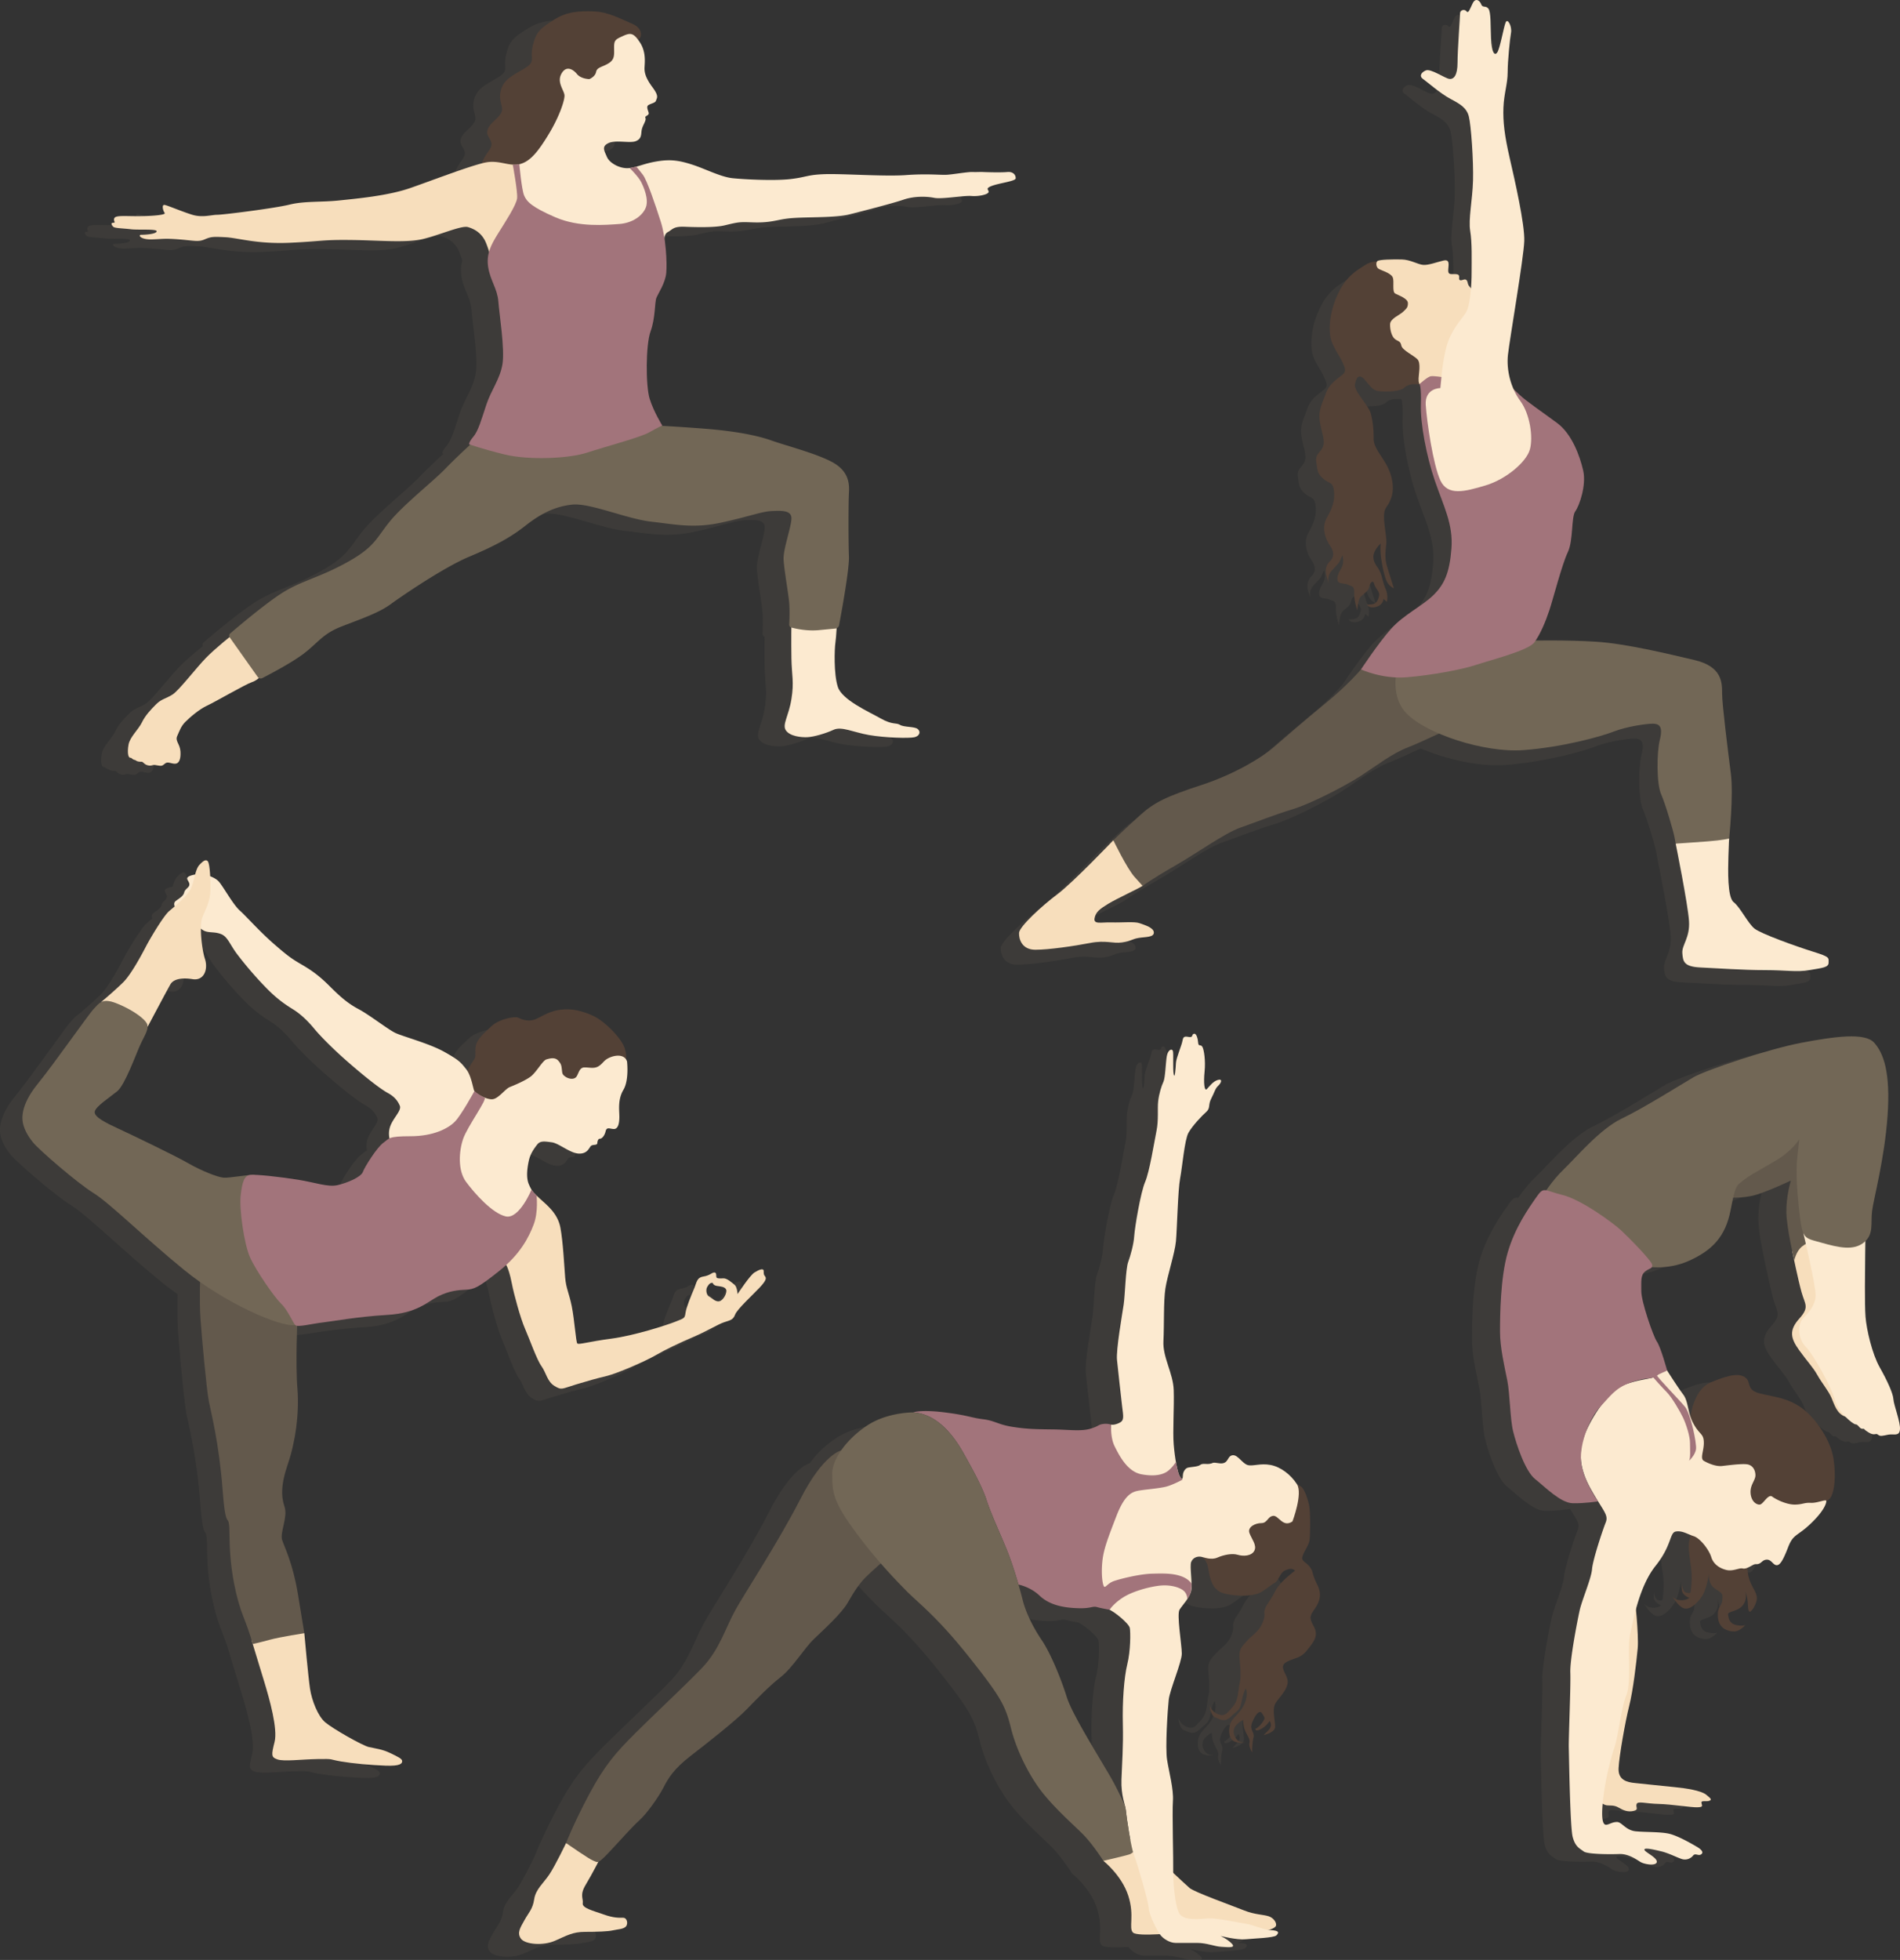 <svg xmlns="http://www.w3.org/2000/svg" viewBox="0 0 4594.31 4737.59"><rect x="0" y="0" width="4594.31" height="4737.59" fill="#333333" stroke="none"/><defs><style>.cls-1{isolation:isolate;}.cls-2{mix-blend-mode:darken;opacity:0.17;}.cls-3{fill:#726756;}.cls-4{fill:#f7debc;}.cls-5{fill:#63594c;}.cls-6{fill:#fcead0;}.cls-7{fill:#534136;}.cls-8{fill:#a2747b;}</style></defs><g class="cls-1"><g id="Scorpio_Pose" data-name="Scorpio Pose"><g class="cls-2"><path class="cls-3" d="M4653.32,3517c-.83-14.15-15-44.94-33.29-77.4s-31.63-90.71-34.12-121.5-1.14-116.67-.83-149.8c.11-12.8.27-24.14.41-33.26,20.3-19.52,12.69-44.51,16.23-72.85,3.75-30,30-124.83,37.45-230.43s-10-151.56-32.46-176.53-94.87-15-174.76,0-232.19,66.16-262.15,83.64-121.09,74.9-173.52,99.87-109.86,93.62-139.82,122.33c-19.12,18.33-34.17,38.68-42.55,51-9.6-1.7-13.83,2-24.44,17.24-19.14,27.46-51.6,73.23-69.08,134s-18.3,152.3-18.3,190.58,10.81,84.06,17.47,117.35,6.66,92.37,14.15,123.17,29.13,96.53,53.26,115.68,61.59,57.63,90.71,58.36,61.46-4.51,61.46-4.51-36.95-50.75-41.09-96.62a1,1,0,0,0,0-.17c2.44,21.06,10.06,42.87,23.34,66.65,30,53.68,43.69,62.42,36.2,81.15s-31.21,89.88-33.08,113-24.34,74.28-30,99.87-23.72,118.59-22.47,150.42-4.37,158.54-3.75,181,3.12,191,9.36,215.55,17.48,28.29,26.64,35.37,65.33,7.07,86.13,6.24,40,12.06,50.35,18.72,39.95,10.82,40.36,0-30.79-24.13-30-29.54,25.8.83,41.61,4.58,37,14.56,48.69,18.3a25.4,25.4,0,0,0,27.46-8.32c5.41-6.65,12.07,1.25,18.73-2.49s4.58-10.41-9.57-18.73-43.28-25-64.08-30.79-59.92-4.16-84.06-6.66S3996.69,4539,3985,4539s-18.31,5.83-25.8,6.66c-7.12.79-12.74-9-9-50.81a29.14,29.14,0,0,0,8.55,3.58c8.74,1.48,18.1-1.25,29.91,5.62s22.52,11.23,36.25,8.11,4.37-9.36,7.49-16.85,22.47-.62,53.05,0,79.27,8.74,94.12,8.11,10.74-3.74,9.49-10.61,11.86-2.49,18.73-5,5-5-7.49-15-49.31-15.61-75.52-18.1-78-8.12-96.75-10-40.57-6.86-39.32-35.58,16.23-113.59,25.59-150.42,17.47-105.48,20.6-139.19c1.93-20.85-1.4-64.62-4.21-95,9.54-35.13,24.08-75.51,47.48-104.75,39.95-49.94,33.5-80.52,49.1-83,13.17-2.11,23.68,3.79,36,8.68-1.72,5.24-3,9.38-3.56,11.92-4.37,18.72,1.87,45.56,4.37,68s1.25,33.08,0,47.44-1.25,13.73-11.24,11.86-11.23-21.22-11.23-21.22v13.73c0,13.73,18.1,20,18.1,20s-8.12,6.87-22.47,5.62-19.35-10.61-19.35-10.61,13.73,25,28.09,30,32.45-10.61,44.94-30c9.95-15.43,14.74-43.52,16.28-54.29-.72,8.28-.44,26.31,13.68,36.19,18.72,13.11,20,10.61,18.72,28.09s-13.1,14.35-10.61,42.44,25.59,33.7,39.32,33.7,26.84-15.6,26.84-15.6-6.24,3.75-22.47,0-18.1-16.23-19.35-25,23.1-6.86,35.58-22.47,6.24-33.08,6.24-33.08,5.62,10.61,6.24,32.46,6.87,15,6.87,15,8.74-6.87,13.73-24.34-9.36-30-16.85-51.81c-3.17-9.25-4.51-19.83-5-29a125.22,125.22,0,0,0,12.5-6.36c8.74-4.74,7.49-.87,15-3.37s9.36-10,20-10,14.36,12.48,22.68,13.31,15.81-10.82,28.3-43.27,21.64-25.8,54.09-56.6c31.86-30.22,38.06-48.41,38.27-54.58a28.17,28.17,0,0,0,11.67-11.16c7.49-14.15,12.48-47.44,5.82-91.55s-42.44-98.2-77.4-123.16-69.07-26.64-101.53-35-20-26.63-33.29-37.45-34.95-10-84.48,10.82c-32.86,13.8-45,55.8-49.46,82.52-6.87-20.78-7.06-39.66-17.52-53.39-9.9-13-29.3-43-38.62-57.52,0,0-15.51-56.71-24.65-69.81s-37.85-96.75-37.85-121.71-1.87-39.33,9.37-48.07c8.2-6.38,14.07-6.77,16.16-10.41,19.82,1.37,54.66.52,90.57-15.8,54.93-25,87.38-57.42,99.87-122.34,2.37-12.33,4.35-22.06,6.13-29.85,14.64.06,36.39-1.06,56.28-7.18,32.46-10,83.23-34.12,83.23-34.12s-11.66,38.28-10.82,77.39c.55,26.19,8.94,69.15,14.43,94.7,0,0,13.86,67.59,22.18,97.55s19.9,35.78-5.45,64.08-20.88,47.44-.64,75.73,33.56,41.21,44.38,60.55,26.63,37.65,34.12,55.13,13.11,38.56,33.6,45.5h0c10.73,11,21.36,18.58,24.65,18.58,6.66,0,9.16,10.82,16.65,10.82s-1.67-1.66,14.15,8.32,17.47.84,23.3,5.83,11.84,2.5,25.06,0,26.54,5,28.2-12.48S4654.15,3531.14,4653.32,3517Zm-740.68,72c-.21.44-.41.89-.62,1.34,9-22.91,20.95-43.07,31.95-54.62l0,0A340.56,340.56,0,0,0,3912.64,3589Zm154.62-123.12,5.4-1.46C4071.05,3464.91,4069.25,3465.39,4067.26,3465.86Zm-.75.17c-12,2.74-30.59,5.18-53.58,12.55l.06,0C4044.82,3466.34,4060.5,3467.22,4066.51,3466Z" transform="translate(-142.61 -116.67)"/></g><path class="cls-4" d="M4476.6,3142.42s13.87,67.59,22.19,97.55,19.89,35.78-5.45,64.08-20.88,47.43-.64,75.73,33.55,41.21,44.37,60.55,26.63,37.65,34.12,55.13,13.12,38.56,33.61,45.49,52.11-46.32,52.11-46.32l-55.76-326.23-42.44-129-60.88,38.16Z" transform="translate(-142.61 -116.67)"/><path class="cls-5" d="M4316.53,3011.1c3.33,0,40.78,3.33,73.24-6.65s83.22-34.12,83.22-34.12-11.65,38.28-10.82,77.39,19.14,115.68,19.14,115.68,4.17-22.47,19.15-34.12,41.61-22.47,41.61-22.47l5-205.87-37.45-90.4-127.13,69.91Z" transform="translate(-142.61 -116.67)"/><path class="cls-6" d="M4503.14,3097.2s30.6,127.79,29.77,151.09-16.26,40.78-29.77,54.09-14.34,49.14,5.64,69.51,63.65,100.27,70.52,128.56,43.49,59.09,50.15,59.09,9.15,10.82,16.64,10.82-1.66-1.67,14.15,8.32,17.48.83,23.3,5.83,11.85,2.49,25.07,0,26.53,5,28.2-12.49-15-59.08-15.82-73.23-15-44.94-33.28-77.4-31.63-90.71-34.13-121.5-1.13-116.67-.83-149.8.83-56.6.83-56.6Z" transform="translate(-142.61 -116.67)"/><path class="cls-3" d="M3874.21,3005.28s20-33.71,49.93-62.42,87.38-97.37,139.81-122.33,143.56-82.39,173.52-99.87S4419.73,2652,4499.62,2637s152.3-25,174.77,0,39.95,70.93,32.46,176.53S4673.14,3014,4669.4,3044s5,56.17-20,76.15-59.92,12.48-103.61,0-44.94-6.25-53.68-87.39-4.16-115.26-2.08-131.49,3.33-30.79,3.33-30.79-9.57,16.23-33.7,35.78-79.9,45.78-99,61.59-20.8,8.74-33.29,73.65-44.94,97.37-99.86,122.34-107.36,13.73-107.36,13.73Z" transform="translate(-142.61 -116.67)"/><path class="cls-7" d="M4227.49,3563.7s2.46-84.89,52-105.69,71.16-21.64,84.48-10.82.83,29.13,33.29,37.45,66.58,10,101.53,35,70.74,79.06,77.4,123.17,1.66,77.4-5.83,91.55-28.29,16.64-28.29,16.64l-173.94,133.16s-2.7,29.33,4.79,51.18,21.84,34.33,16.85,51.81-13.73,24.34-13.73,24.34-6.24,6.86-6.87-15-6.24-32.46-6.24-32.46,6.24,17.48-6.24,33.08-36.83,13.73-35.58,22.47,3.12,21.22,19.35,25,22.47,0,22.47,0-13.11,15.6-26.84,15.6-36.83-5.61-39.32-33.7,9.36-25,10.61-42.45,0-15-18.73-28.08-13.1-40.57-13.1-40.57-4.37,39.32-16.86,58.67-30.58,35-44.94,30-28.08-30-28.08-30,5,9.36,19.35,10.61,22.47-5.62,22.47-5.62-18.11-6.24-18.11-20v-13.73s1.25,19.35,11.24,21.22,10,2.49,11.23-11.86,2.5-25,0-47.44-8.73-49.31-4.36-68,44.31-123.59,44.31-123.59Z" transform="translate(-142.61 -116.67)"/><path class="cls-4" d="M4095.16,3974s10.61,93.62,7.49,127.33-11.23,102.36-20.6,139.19-24.34,121.71-25.59,150.42,20.6,33.71,39.33,35.58,70.53,7.49,96.74,10,63,8.11,75.53,18.1,14.35,12.48,7.49,15-20-1.87-18.73,5,5.36,10-9.49,10.61-63.54-7.49-94.12-8.11-49.93-7.49-53.05,0,6.24,13.73-7.49,16.85-24.45-1.25-36.26-8.11-21.17-4.14-29.91-5.62-27.46-16.85-27.46-16.85L4055.22,4077Z" transform="translate(-142.61 -116.67)"/><path class="cls-6" d="M4168.64,3421.39s30.55,48.27,43.87,65.75,10,43.27,25,70.74,24.14,23.3,25,44.1-10,39.95,0,45.78,29.13,14.14,44.11,12.48,45.77-5.83,59.92-4.16,20.8,14.15,20.8,26.63S4374,3706,4375.62,3726s14.15,28.29,22.47,27.46,20-26.63,30-19.14,35,19.25,54.1,19.2,22.47-5.05,39.11-4.22,37.45-10,37.45-4.16-5.82,24.13-38.28,54.92-41.61,24.14-54.1,56.59-20,44.11-28.29,43.28-12.07-13.32-22.68-13.32-12.48,7.49-20,10-6.24-1.37-15,3.37-16.86,9.74-24.35,7.87-23.09,7.49-38.69,3.74-31.21-13.11-36.83-31.21-26.84-45.56-42.44-50.55-27.47-13.74-43.07-11.24-9.16,33.08-49.1,83-54.1,132.33-61.59,165.62,4.16,113.18-9.15,147.3-19.14,98.2-29.13,127.33-22.47,80.73-27.46,128.16.83,58.26,8.32,57.43,14.15-6.66,25.8-6.66,20.8,20,44.94,22.47,63.25.83,84.05,6.66,49.94,22.47,64.08,30.79,16.23,15,9.58,18.72-13.32-4.16-18.73,2.5a25.4,25.4,0,0,1-27.46,8.32c-11.65-3.74-32.88-14.56-48.69-18.31s-40.78-10-41.61-4.57,30.38,18.72,30,29.54-30,6.66-40.36,0-29.55-19.56-50.35-18.72-77,.83-86.14-6.25-20.39-10.81-26.63-35.36-8.74-193.08-9.36-215.55,5-149.18,3.74-181,16.86-124.83,22.47-150.42,28.09-76.78,30-99.87,25.6-94.25,33.09-113-6.25-27.46-36.21-81.14-31.2-97.37-8.73-144.8,58.67-96.13,94.87-108.61,62.42-12.48,71.15-18.72S4168.64,3421.39,4168.64,3421.39Z" transform="translate(-142.61 -116.67)"/><path class="cls-8" d="M4226.86,3647.55s15-13.39,16.85-28.23-13.1-85.37-26.21-101.6-70.35-74.72-68.2-76.58,24.59-11.53,24.59-11.53-15.51-56.7-24.65-69.8-37.85-96.75-37.85-121.72-1.87-39.32,9.36-48.06,18.1-6.24,16.86-16.23-56.8-66.16-74.9-83-94.88-73.86-141.48-85.51-44.94-21.64-64.08,5.82-51.6,73.24-69.08,134-18.31,152.3-18.31,190.58,10.82,84.06,17.48,117.35,6.66,92.37,14.15,123.16,29.12,96.54,53.26,115.68,61.58,57.64,90.71,58.37,61.46-4.51,61.46-4.51-37-50.75-41.09-96.62,22.94-107.48,45.92-131.6,35.79-44.4,69-57.15,48.87-11.23,54.27-12.69l5.4-1.46s20.16,23,32.65,35.53,32.45,47,39.53,62,16.64,44.11,16.64,60.33S4230.81,3641.1,4226.86,3647.55Z" transform="translate(-142.61 -116.67)"/></g><g id="Expanded_Triangle_Pose" data-name="Expanded Triangle Pose"><g class="cls-2"><path class="cls-3" d="M3248.75,4032.67c11.77-18.49,13.93-34.81,2.86-56.33a146.86,146.86,0,0,1-11.36-30.42c-.06-.25-.12-.5-.2-.76-.76-2.89-6.52-11.94-8.72-13.67-7.56-8.37-16.66-10.62-15.14-19.42,2.24-13,15.69-27.8,17.48-41.69s2.69-69.49-1.34-86.08-11.21-38.55-20.18-43.93c-3.48-2.09-6.47-3.83-8.85-5.19l-.11-.19c-14.8-22.87-39-41.69-63.89-46.4s-43.71,4-55.81,0-22.86-23.54-34.3-23.54-11.43,11.43-18.83,16.81-17.48,2-24.88,1.35-4.7,1.34-13.44,2.69-16.82-2-22.87,2.69-23.53,4.71-30.26,6.72-11.43,11.43-11.43,18.16c0,4.54-.62,9.37-2.87,8.74l-3.33-3.4c-.38-.58-.78-1.23-1.2-2a60.06,60.06,0,0,1-4.63-12.62c-2.09-7.82-3.75-16.49-4.49-20.55-2.4-13.4-4.41-29-5.67-44.16-2.69-32.28,1.34-90.78,0-131.8s-26.9-79.35-24.88-118.35,0-96.16,4.7-127.1,22.87-85.4,25.56-114.32,4.71-123.73,10.09-152,10.75-93.47,20.17-110.28,32.28-41,43-50.44,4-16.81,12.1-32.27,9.41-24.21,16.81-30.94,11.43-17.48-.67-14.12-20.85,16.14-26.9,22.19-8.07-16.14-5.38-42.36-1.34-53.13-5.38-59.85-9.41,0-10.09-9.42-4-23.53-10.08-22.19-2,8.07-9.42,8.07-16.14-5.38-18.15,7.4-15.47,42.36-16.14,55.14-2.69,40.35-5.38,27.57,0-49.76-2-56.48-12.1-3.37-14.79,12.77-3.59,52.45-8.19,61.87-10.64,28.91-12.66,47.07,1.35,45-4,71.28-16.82,98.85-27.57,123.73-24.89,108.94-26.23,129.79-8.74,47.07-14.79,63.88-7.4,79.35-10.76,102.21-18.83,110.28-16.14,134.49,8.74,82,12.1,109.61,6.05,36.32-6.72,42.37-19.5,4-19.5,4v0a46.93,46.93,0,0,0-20.63-1.34c-11.65,1.79-9,5.38-30.93,11.66s-52.9,1.78-88.76,1.33-62.76-.43-98.63-6.27-41.7-14.8-70.83-18.38-35.87-9.41-93.25-16.59-75.71,0-75.71,0-60.57-.68-109,30.26c-26,16.64-49.32,38.91-65.21,61.79h0s-42.83,8.82-97.52,115.52-133.6,226.14-157.81,269.53-38.55,96.28-80.69,140.22-115.66,112.07-162.29,158.7-73.3,76.66-111,147.27S1436,4602.46,1436,4602.46s-26,54.24-40.34,75.76-33.18,35.86-36.76,60.07-13.45,32.28-23.32,50.21-18.82,30.49-9,44.83,53.79,17.93,82.49,5.38,43-21.52,72.62-21.52,55.59-.89,67.25-3.58,25.1-2.69,31.38-9,3.58-21.52-6.28-21.52-22.41.9-47.52-8.07-52-15.24-50.21-26.9-8.07-19.72,7.17-44.83c9.87-16.25,22.75-40.4,30.6-55.4,4.28-1.61,10.67-7.16,24.1-21.26,26.9-28.24,56.48-62.53,74.64-78.67s46.4-55.82,58.5-79.35,25.56-45.73,66.58-77.34,107.59-84.05,134.49-111.62,54-56,82.71-78.46,56.49-69,79.8-91.45,67.24-61.87,82.49-88.76,27.79-45.73,43.93-61.87c8.7-8.7,23.64-22.08,35.58-32.58,23.25,26.67,43.92,48.06,60.14,64.64,30.92,31.6,73.29,61.18,152.64,160.71s88.76,119.7,102.22,173.49,44.37,115.66,76.64,156,72.63,75.31,96.85,99.53,49.75,64.55,49.75,64.55,43.94,34.52,60.08,83.84.13,78.9,11.72,89.66c6.17,5.73,37,5.35,64.53,3.75l.19.28c7.39,10.76,24.2,20.85,37.65,20.85h52.07c23.92,0,43.42,8.74,58.22,9.41s37,4,26.22-7.4-27.57-18.82-27.57-18.82,39.68,10.08,60.52,8.07,68.59-3.37,74.64-9.42,8.07-11.43-13.44-12.78c-1.66-.1-3.28-.28-4.89-.48,7.68-2,13.61-4.91,16.09-7.81,5.38-6.28-2.69-20.62-16.14-25.1s-33.17-3.59-60.07-14.35-119.36-43.93-131-53.8c-5.85-5-23.78-21.67-40.13-37,0-2.62,0-4.88.06-6.7.68-19.5-2.69-138.52-.67-166.77s-9.41-69.93-14.12-99.52,1.34-121,4-145.25,31.61-90.78,31.61-111.63-12.78-94.81-5.38-106.24c6.14-9.49,17.81-21.76,24.3-35.26l.06-.1a19.08,19.08,0,0,0,1.23-2.76,49.66,49.66,0,0,0,2-5.59c1.28-4.59,1.56-11.23,1.39-18.68v-.18h0c-.48-19.82-4.13-45.29-.72-53.09,4.71-10.76,15.47-13.45,23.54-12.1.94.16,2,.4,3.14.69a40.83,40.83,0,0,1,13.22,22.18c4.93,22.63,6.73,58.05,40.8,66.12s70.38,5.83,85.62-2.24,25.56-18.38,35-23.32,13.45-24.2,24.21-29.58c10.08-5,18.4-7,25.48-.17-13,9.71-38.16,30.12-47.39,48.38-12.63,25-21.26,32.3-25.43,44.52s3,11.25-5.76,32.83-25.33,30.24-37.47,43.83-19.76,19.9-18.18,41.23,4.29,43.4.28,61.13-2.34,40.81-16.75,57-18.61,23.67-34.67,18.18-21.45-21.65-21.45-21.65,2.26,25.33,14.48,29.51,21.55,12.81,37.79-2.79,21.13-13.93,25.38-36.36,10-31.37,10-31.37,7.45,14.14-3.55,38.36-30,32-34.66,49.56-1.28,35.72,11.34,40.71,25.91,2,25.91,2-12.87,1.74-20.77-7.09-12.07-24.59.06-36.14,15.19-10.51,15.19-10.51.29,15.12,5.32,26.38,12.3,19.9,10,28.66,6.58,22.71,6.58,22.71-.47-20.63,3.11-35.1-10.07-18.44-3.41-35.95,17.6-33.56,24.26-23.1,8.7,10.47.65,22-16.85,15.4-16.85,15.4-.8,7.91,13.41.48a55.75,55.75,0,0,0,21-19.42s8.7,10.47-2.82,22.23l-11.52,11.76s25.77-5.53,27.5-18.58-8.87-44,2.07-60,27.79-31.45,28.54-49.61-23.62-36.72-3.33-48.21,33.34-7.72,50-28.63,29-35.11,15.95-58.68S3237,4051.17,3248.75,4032.67Zm-737.58-113.9c-.08-.21-.15-.41-.22-.62C2511,3918.36,2511.09,3918.56,2511.17,3918.77Zm-2-5.66,0-.1A.42.42,0,0,0,2509.14,3913.11Zm-2-5.3c0-.15-.11-.3-.17-.46C2507.07,3907.51,2507.13,3907.66,2507.18,3907.81Zm-1.8-4.76-.49-1.27C2505.05,3902.21,2505.22,3902.63,2505.38,3903.05Zm-1.89-4.85c-.17-.42-.33-.85-.5-1.27C2503.16,3897.35,2503.32,3897.78,2503.49,3898.2Zm142.91,350.54c-12.11-39-37.66-103.56-60.52-137.17s-39-69.26-45.74-96.17c-2.4-9.61-5.92-22.83-10.22-37.71,11.47,2.66,33,9.66,51,26.85,26,24.77,63.2,29.46,94.14,30.37s33.63-5.84,44.84-2.7,30.43,6.38,30.43,6.38h0c16.31,8.16,46.82,34.13,48.68,44.06,2,10.76,2,55.14-6.05,87.42s-12.11,91.45-10.76,145.25-2,94.14-3.36,133.82c-1.17,34.36,6.74,54.59,9.76,69-.42-2-.93-4.08-1.5-6.31-11.08-24.72-23.83-50.78-37.18-73.45C2709.6,4369.78,2658.49,4287.75,2646.4,4248.74Zm143.19,275.34q-.12-1.12-.3-2.31Q2789.47,4523,2789.59,4524.08Zm-.39-2.87c-.13-.82-.28-1.66-.46-2.53C2788.91,4519.55,2789.07,4520.39,2789.2,4521.21Z" transform="translate(-142.61 -116.67)"/></g><path class="cls-7" d="M3324.2,4001.8c11.77-18.49,13.93-34.81,2.86-56.33a147.86,147.86,0,0,1-11.36-30.42,7.78,7.78,0,0,0-.2-.76c-.76-2.89-6.51-11.95-8.72-13.68-7.56-8.36-16.66-10.62-15.14-19.42,2.24-13,15.69-27.79,17.48-41.69s2.69-69.49-1.34-86.07-11.21-38.56-20.17-43.94-14.8-8.51-14.8-8.51l-8.07,52.9-96.38,27.79-108.49,51.56-23,39s21.23,7.63,26.17,30.26,6.72,58.05,40.79,66.12,70.38,5.83,85.63-2.24,25.55-18.38,35-23.31,13.45-24.21,24.21-29.59c10.08-5,18.4-7,25.48-.16-13,9.71-38.16,30.11-47.38,48.37-12.64,25-21.27,32.31-25.44,44.53s3,11.25-5.75,32.83-25.34,30.23-37.48,43.82-19.76,19.9-18.17,41.23,4.28,43.4.27,61.13-2.34,40.82-16.75,57.05-18.61,23.66-34.67,18.18-21.45-21.65-21.45-21.65,2.26,25.33,14.48,29.5,21.55,12.82,37.79-2.78,21.14-13.94,25.38-36.36,10-31.37,10-31.37,7.45,14.14-3.54,38.35-30.05,32-34.67,49.57-1.28,35.72,11.34,40.71,25.92,2,25.92,2-12.88,1.74-20.78-7.1-12.07-24.58.06-36.13,15.19-10.51,15.19-10.51.3,15.11,5.32,26.38,12.31,19.89,10,28.65,6.57,22.71,6.57,22.71-.46-20.62,3.11-35.09-10.07-18.45-3.41-36,17.6-33.56,24.26-23.1,8.71,10.48.66,22.06-16.86,15.39-16.86,15.39-.79,7.92,13.41.49a55.64,55.64,0,0,0,21-19.43s8.7,10.48-2.81,22.24l-11.52,11.75s25.76-5.52,27.49-18.58-8.87-44,2.07-60,27.8-31.44,28.54-49.61-23.62-36.72-3.32-48.2,33.33-7.72,50-28.63,29.05-35.11,15.95-58.68S3312.43,4020.29,3324.2,4001.8Z" transform="translate(-142.61 -116.67)"/><path class="cls-4" d="M2810.61,4614.62s43.93,34.52,60.07,83.83.13,78.9,11.72,89.66,110.22,0,110.22,0,165.87-7.17,186.5-4.48,42.14-3.59,47.52-9.86-2.69-20.63-16.14-25.11-33.18-3.59-60.08-14.34-119.36-43.94-131-53.8-70.77-65.9-70.77-65.9l-84.28-58.73Z" transform="translate(-142.61 -116.67)"/><path class="cls-4" d="M1511.43,4571.58s-26,54.25-40.35,75.76-33.17,35.87-36.76,60.08-13.45,32.28-23.31,50.21-18.83,30.48-9,44.83,53.8,17.93,82.49,5.38,43-21.52,72.62-21.52,55.59-.9,67.25-3.59,25.1-2.69,31.38-9,3.59-21.52-6.28-21.52-22.41.89-47.52-8.07-52-15.24-50.21-26.9-8.07-19.73,7.18-44.83,37.65-69,37.65-69Z" transform="translate(-142.61 -116.67)"/><path class="cls-5" d="M2176.51,3622.67s-42.84,8.82-97.53,115.52-133.6,226.14-157.8,269.53-38.56,96.28-80.7,140.21S1724.82,4260,1678.2,4306.63s-73.3,76.66-111,147.27-55.81,117.68-55.81,117.68,56.48,39.67,66.57,43,8.74,9.41,35.64-18.83,56.49-62.54,74.64-78.68,46.4-55.81,58.51-79.35,25.55-45.72,66.57-77.33,107.59-84.06,134.49-111.63,54-56,82.71-78.45,56.49-69,79.8-91.45,67.25-61.87,82.49-88.77,27.79-45.73,43.93-61.86,53.8-48.42,53.8-48.42l-57.38-217Z" transform="translate(-142.61 -116.67)"/><path class="cls-6" d="M3267.88,3794.22s25.55-67.24,10.76-90.11-39-41.69-63.88-46.4-43.71,4-55.82,0-22.86-23.53-34.29-23.53-11.43,11.43-18.83,16.81-17.49,2-24.88,1.34-4.71,1.35-13.45,2.69-16.81-2-22.86,2.69-23.54,4.71-30.27,6.73-11.43,11.43-11.43,18.16-1.34,14.12-7.39,3.36-12.11-45.06-14.8-77.33,1.35-90.79,0-131.81-26.9-79.35-24.88-118.35,0-96.16,4.71-127.09,22.86-85.4,25.55-114.32,4.71-123.73,10.09-152,10.76-93.48,20.17-110.29,32.28-41,43-50.43,4-16.81,12.1-32.28,9.42-24.21,16.81-30.93,11.44-17.49-.67-14.12-20.84,16.14-26.9,22.19-8.07-16.14-5.38-42.37S3054,2653.74,3050,2647s-9.41,0-10.08-9.41-4-23.54-10.09-22.19-2,8.07-9.41,8.07-16.14-5.38-18.16,7.4-15.47,42.36-16.14,55.14-2.69,40.34-5.38,27.57,0-49.76-2-56.49-12.1-3.36-14.79,12.78-3.59,52.45-8.18,61.86-10.65,28.92-12.67,47.08,1.35,45-4,71.28-16.81,98.85-27.57,123.73-24.88,108.94-26.23,129.78-8.74,47.07-14.79,63.88-7.4,79.35-10.76,102.22-18.83,110.28-16.14,134.49,8.74,82,12.11,109.61,6,36.31-6.73,42.36-19.5,4-19.5,4L2816,3698.73l-25.55,224.6s16.81,77.34,31.6,82.72,50.44,35,52.45,45.72,2,55.14-6,87.42-12.1,91.46-10.76,145.25-2,94.15-3.36,133.82,9.41,60.52,10.76,75.32,11.43,86.07,20.17,108.93,33.63,108.27,35,126.43,19.5,52.45,26.9,63.21,24.21,20.84,37.66,20.84h52.06c23.92,0,43.43,8.74,58.22,9.42s37,4,26.22-7.4-27.57-18.83-27.57-18.83,39.68,10.09,60.53,8.07,68.59-3.36,74.64-9.41,8.07-11.44-13.45-12.78-39-12.1-61.19-15.47-69.27-14.12-90.11-12.77-55.82,6.05-68.59-10.09-16.82-87.42-16.14-106.92-2.69-138.53-.68-166.77-9.41-69.93-14.12-99.52,1.35-121,4-145.25,31.6-90.78,31.6-111.63-12.77-94.82-5.38-106.25,22.87-26.9,27.57-43.71-4-61.19.68-71.95,15.46-13.45,23.53-12.11,24.21,8.75,39.68,2,35.64-10.76,49.09-6.72,33.62,3.36,40.34-10.09-7.39-28.91-12.1-43,14.12-23.53,28.92-23.53,14.79-15.47,28.24-17.49S3244.34,3810.36,3267.88,3794.22Z" transform="translate(-142.61 -116.67)"/><path class="cls-8" d="M3023.83,3944.83s-.11,19.13-4.61,27.2-5.75,10-5.75,10,.66-12.54-9.19-20.62-32.72-15.24-60.07-11.66-65,14.35-87.43,29.15-31,28.79-31,28.79-19.23-3.24-30.44-6.38-13.9,3.58-44.83,2.69-68.14-5.59-94.14-30.36c-18.07-17.2-39.57-24.2-51-26.86-7.71-26.77-18-59-28.77-85.35-16.81-41-39-88.75-48.74-119.69s-36-78-54.81-111.63-59.06-95.49-122.33-99.52c0,0,18.32-7.18,75.7,0s64.11,13,93.26,16.59,35,12.56,70.82,18.38,62.76,5.83,98.64,6.27,66.79,4.93,88.75-1.34,19.28-9.87,30.94-11.66a46.9,46.9,0,0,1,20.62,1.34s-2.35,30.94,8.41,52.46,30.59,61.41,65.11,67.7,54.25,0,65.45-9.41a86.41,86.41,0,0,0,17.58-20.5s5.42,32.05,10.74,37.49l5.31,5.42s-24.21,13-40.35,17-45.27,6.25-62.31,8.94-35.88,6.74-57,61.43-31.82,82.05-34.52,113,.91,52,4.05,57.4,8.51-7.18,23.75-12.56,61.43-17,91.46-17.93,51.11-.9,70.83,5.82S3023.83,3944.83,3023.83,3944.83Z" transform="translate(-142.61 -116.67)"/><path class="cls-3" d="M2882.4,4593.58a32,32,0,0,1-7.24,4.9c-7.73,3.14-64.55,16.14-64.55,16.14s-25.56-40.34-49.76-64.56-64.55-59.17-96.84-99.52-63.2-102.22-76.65-156-22.88-74-102.21-173.49-121.73-129.11-152.65-160.7-78-80.71-128.44-150.63-48.42-92.14-49.1-129.79,38.34-88.09,86.76-119,109-30.26,109-30.26c63.27,4,103.5,65.91,122.33,99.52s45,80.69,54.81,111.63,31.93,78.68,48.74,119.69,32.28,96.17,39,123.06,22.88,62.54,45.74,96.17,48.42,98.17,60.52,137.17,63.2,121.05,103.56,189.65c13.34,22.67,26.09,48.73,37.17,73.45a82.77,82.77,0,0,1,2.51,12.61C2866.28,4506.77,2874.45,4565,2882.4,4593.58Z" transform="translate(-142.61 -116.67)"/></g><g id="Lord_of_the_Dance_Pose" data-name="Lord of the Dance Pose"><g class="cls-2"><path class="cls-3" d="M1938.31,3231.26c-2.72-3.81-3.27-4.35-3.27-12.52s-10.88-3.81-22.32,3.27-40.83,52.26-40.83,52.26-1.08-17.42-7.07-22.32-18.51-16.33-27.22-15.79-15.79.55-16.88-2.72,1.09-12-5.44-11.43-9.8,7.08-26.13,9.8-15.79,13.61-22.87,30.49-18,42.46-20.14,56.61-2.18,13.07-24,21.78-100.17,33.93-155.33,41.19-79.12,15.25-82.52,11.62-6.76-56.62-13.3-89.29-13.79-43.55-16-69.68-5.08-87.1-11.61-121.22-31.94-53.71-48.63-69c-7.08-6.46-11.79-10.83-15.45-15-5-5.67-7.95-11-12.14-20.57-7.25-16.7-3.63-40.65,0-57.35s12.53-28.85,20.15-38.65,18.51-7.62,35.38-5.44,44.1,26.13,64.79,27.22,25-13.07,29.39-18,15.25-1.09,15.79-7.08,2.18-10.88,6.53-10.88,10.89-6.54,13.61-18,10.35-5.44,20.15-5.44,13.06-13.07,13.06-29.4-4.35-41.38,9.8-65.33,8.71-68.59,8.71-68.59a20.81,20.81,0,0,0-2.31-4.91c.86-5,.8-13.1-2.77-25.58-7.26-25.41-50.08-67.51-75.49-79.12s-50.81-19.6-82-15.24-49.36,21.05-64.6,24.68-29-2.18-36.3-5.81-45,2.9-63.87,20.32-35.57,31.94-38.47,48.64,2.17,24.68-5.09,34.11a129.69,129.69,0,0,0-14.93,26,45.78,45.78,0,0,0-3.21-4.6c-13.07-16.34-16.7-21.42-53-41.74s-100.17-37-118.32-45.73-62.42-43.55-88.55-57.35-45-30.48-70.41-55.89-43.92-38.29-67.33-51.9-33.21-20.14-68-50.63-65.87-65.87-81.66-80-37-52.81-49-68c-5.42-6.89-14.06-11.67-22.61-14.83-.93-18-3-33.41-6.06-36.53-5.08-5.08-11.62,0-20.33,9.43-4.45,4.83-7.39,13.26-10.07,23-7.13,1.23-14.68,3.42-17.69,6.44-4.9,4.89,4.35,10.34,3.81,18s-10.35,9.8-12.52,19-13.07,14.7-20.69,20.69c-4.5,3.54-3.69,9-2.26,12.83-5.15,4.44-9.78,8.27-13.17,11.12-13.78,11.62-46.45,66.78-55.89,84.93s-35.57,67.51-55.16,87.1c-19.29,19.3-53.26,47.73-54.31,48.62.36-.2.74-.38,1.12-.56-7.45,3.58-12,10.28-17.95,16.19-12,12-93.64,129.56-136.1,181.94s-38.14,85.19-34.65,98c3.27,12,9.61,26,23.76,43.42s105.62,96.9,145.9,122,120.86,105.61,218.85,185.64c12.47,10.18,25.52,20,38.88,29.42-.59,24.15-.81,61.38,1,88.17,2.91,41.92,14.52,170.76,20.33,200.52s24.68,100.89,33.39,215.58,16,35.57,16.69,114.69,16.7,148.08,33.39,190.18,22.5,66.05,22.5,66.05l.17,0c4.7,15.47,17.57,57.38,28.14,92.22,12.34,40.64,32.67,112.51,24.68,144.44s-8.45,37,7,42.29c16,5.44,56.89-.19,97.54-.91s26.13.72,55.89,5.81,71.14,8.71,107.43,10.16,40.65-5.08,40.65-10.89-9.44-10.16-29-19.6-35.56-10.89-51.53-14.52-87.11-44.27-105.25-59.52-32.67-53-37-81.29S824.28,4094,824.28,4094s-2.9-18.87-15.43-94.36-32.29-112.88-38.16-130.84,14-55.53,5.87-80-9.8-52.26,8.16-104.52,27.77-122.49,22.87-181.48c-3.69-44.42-1.82-118.17-.68-151.87,11.59,1.5,40.13-5.7,62.38-8.17,26.13-2.91,82-13.8,155.33-18.15s97.27-31.94,123.4-45,48.63-15.24,67.37-16,29.9-5.09,80.71-45.73c5.86-4.69,11.29-9.38,16.37-14.05,5.11,9,10.29,27.37,13.93,46.53,4.36,22.86,20.15,81.66,31.58,107.79s28.31,74.58,39.74,90.37,13.61,37,31.58,47.91,17.42,6.53,52.26-3.81,45.73-13.61,73-20.15,95.27-36.47,118.68-50.08,57.7-29.94,92-44.64,59.34-30.49,74-35.39,21.78-5.44,26.68-18.51,41.37-46.27,59.34-65.33S1941,3235.08,1938.31,3231.26ZM442.85,2619.36c.22.4.43.79.63,1.19-.2-.4-.41-.8-.64-1.19-3.92-6.73-13.62-15.47-27-24.3C429.22,2603.89,438.92,2612.63,442.85,2619.36Zm-57.29-41.15c-5-2.37-10.28-4.64-15.67-6.76-1.88-.74-3.66-1.38-5.39-2,1.73.59,3.51,1.23,5.4,2C375.28,2573.57,380.52,2575.85,385.56,2578.21Zm-22.17-9.11-1.76-.54Zm-3.06-.94-1.55-.42Zm-2.9-.77c-.47-.12-.92-.22-1.38-.32C356.51,2567.17,357,2567.27,357.43,2567.39Zm-2.74-.62-1.26-.23Zm-2.6-.46-1.14-.16Zm-2.45-.32-1.05-.09Zm-2.32-.18-1,0Zm-2.19,0-.9,0Zm-10.7,2.1-.73.31Zm8.63-2-.83.07Zm-2,.2-.76.11Zm-1.84.32-.72.15Zm-1.73.41-.69.2Zm-1.62.51-.68.24Zm679.28,341.33c-15,10.68-45,58.07-49.36,70.41s-38.47,26.85-61.7,31.93-53.71-6.53-94.36-13.06c-34.62-5.57-85-11.65-107.74-12h0c-.74,0-1.59,0-2.52,0a48,48,0,0,0-6.61.39l-.17,0c-18.57,1.65-52,7.4-63.7,6.5-14.16-1.09-53.36-16.34-86-35.18s-140.46-70.44-168.76-83.5-59.89-28.31-56.62-41.38,35.93-33.75,54.44-49,44.64-88.2,55.53-112.15c8.84-19.45,18.39-33.15,17.6-44.61,0,.47.05.95.05,1.44.73-1.41,48.1-90.85,55.3-103.09s26.13-16.69,53.71-12.35,37.75-24,29.76-48.63c-5.49-17-9.95-48.72-9.84-73.26a58,58,0,0,0,8,5c12,5.45,25.58,1.64,41.37,8.17s20.69,25.59,39.2,49.54a886,886,0,0,0,66.42,77.3c28.3,29.4,47.9,42.47,68,55s37.56,30.49,50.63,46.27,42.46,46.82,87.19,85.47,75,61.52,91,70.23,24,18.87,29,30.85-17.42,30.49-23.95,52.26a54.52,54.52,0,0,0-1,26.6C1024.54,2900.43,1021.62,2904,1015.19,2908.62Zm-571.6-287.81c.15.31.29.62.41.93C443.88,2621.43,443.74,2621.12,443.59,2620.81Zm.54,1.28c.11.29.21.57.31.86C444.34,2622.66,444.24,2622.38,444.13,2622.09Zm.41,1.22q.13.45.24.9Q444.67,2623.76,444.54,2623.31Zm.31,1.22q.11.49.18,1Q445,2625,444.85,2624.53Zm.22,1.23c.05.38.09.76.12,1.15C445.16,2626.52,445.12,2626.14,445.07,2625.76ZM1828,3291.51c-10,2.18-18.69-8.35-25.22-11.61s-8-16.7-4.36-22.87,7.26-10.89,13.43-9.8c0,0,.72,5.81,10.16,7.26s18.87,1.82,22.14,8.71S1838,3289.33,1828,3291.51Z" transform="translate(-142.61 -116.67)"/></g><path class="cls-4" d="M878.48,4064.44s9.43,106,13.79,134.29,18.87,66.05,37,81.29,89.28,55.9,105.25,59.53,31.94,5.08,51.54,14.51,29,13.79,29,19.6-4.35,12.34-40.65,10.89-77.67-5.08-107.43-10.16-15.24-6.54-55.89-5.81-81.57,6.35-97.54.91c-15.44-5.27-15-10.35-7-42.28s-12.34-103.8-24.68-144.45-27.82-91-29.77-97.63,6.54-49,6.54-49Z" transform="translate(-142.61 -116.67)"/><path class="cls-5" d="M861.78,3303.55s-4.9,110.68,0,169.66-4.9,129.22-22.86,181.48-16.33,80-8.17,104.52-11.74,62.07-5.87,80,25.63,55.35,38.16,130.84,15.44,94.36,15.44,94.36-57.35,8.71-84.2,16-40.65,10.16-40.65,10.16-5.81-24-22.5-66.05-32.67-111.06-33.39-190.18-8,0-16.7-114.69-27.58-185.82-33.39-215.58-17.42-158.6-20.32-200.52-.73-109.42,0-112.33S861.78,3303.55,861.78,3303.55Z" transform="translate(-142.61 -116.67)"/><path class="cls-3" d="M894.45,3305.18s-.37,9.44-37.75,14.52S685.4,3266,587.4,3186s-178.56-160.6-218.84-185.64-131.75-104.53-145.9-122-20.5-31.44-23.76-43.42c-3.5-12.82-7.82-45.63,34.64-98S357.67,2567,369.64,2555s18.51-27.22,54.44-13.07,65.33,34.84,72.95,47.91-4.35,28.31-15.24,52.26-37,96.91-55.53,112.15-51.17,35.93-54.44,49,28.31,28.3,56.62,41.37,136.1,64.66,168.76,83.5,71.86,34.09,86,35.18,59.86-7.51,73-6.91,28.26,58.08,28.26,58.08Z" transform="translate(-142.61 -116.67)"/><path class="cls-7" d="M1653.71,2684.57s7.25-7.26,0-32.67-50.09-67.5-75.49-79.12-50.82-19.6-82-15.24-49.36,21.05-64.6,24.68-29-2.18-36.29-5.81-45,2.9-63.88,20.33-35.57,31.93-38.47,48.63,2.18,24.68-5.08,34.11-16.7,26.86-18.15,36.3,9.38,59.52,9.38,59.52l79.9,36.29,94.37-69,100.17,13.06Z" transform="translate(-142.61 -116.67)"/><path class="cls-6" d="M567.26,2294.77c7.62-6,18.51-11.43,20.69-20.68s12-11.44,12.52-19.06-8.71-13.06-3.81-18,21.78-7.62,29.4-7.62,35.38,4.9,47.36,20.14,33.21,53.89,49,68,46.81,49.54,81.66,80,44.64,37,68,50.63,41.92,26.49,67.32,51.9,44.28,42.1,70.41,55.89,70.41,48.63,88.56,57.34,82,25.41,118.31,45.73,39.93,25.41,53,41.74,16.7,47.54,20,53.35,29,20.69,43.55,19.6,31-25,41.92-29.4,35.93-14.7,50.09-25,29.4-39.2,38.65-41.92,21-5.63,28.67,3.08,7.62,12.71,8.71,21.78.73,11.61,8.71,17.06,20,7.26,25.77.72,6.9-22.86,19.6-23.22,24,4,35.21-3.27,11.61-14.52,27.22-21,35.56-6.9,41,9.8c0,0,5.44,44.64-8.71,68.59s-9.8,49-9.8,65.33-3.27,29.4-13.07,29.4-17.42-6-20.14,5.44-9.26,18-13.61,18-6,4.9-6.53,10.89-11.44,2.17-15.79,7.07-8.71,19.06-29.4,18-47.91-25-64.78-27.22-27.77-4.36-35.39,5.44-16.51,22-20.14,38.65-7.26,40.65,0,57.35c4.18,9.62,7.17,14.9,12.14,20.57-4,6.83-8.55,13.19-10.46,20.85-16.64,49.9-34.49,101.63-61.14,147.6-15.86-17.48-122-139.66-122-139.66L1089,2882s-10.16-18.51-3.63-40.28,29-40.29,24-52.27-13.06-22.14-29-30.85-46.27-31.57-91-70.22-74.13-69.69-87.19-85.47-30.49-33.76-50.63-46.28-39.74-25.59-68.05-55A886,886,0,0,1,717,2424.34c-18.51-24-23.41-43-39.19-49.54s-29.4-2.72-41.38-8.16-69.14-54.44-69.14-54.44S559.64,2300.76,567.26,2294.77Z" transform="translate(-142.61 -116.67)"/><path class="cls-4" d="M1433.57,2999.84c3.65,4.17,8.37,8.54,15.44,15,16.7,15.24,42.1,34.84,48.63,68.95s9.44,95.09,11.62,121.22,9.43,37,16,69.69,9.9,85.65,13.3,89.28,27.35-4.36,82.51-11.62,133.56-32.48,155.34-41.19,21.77-7.62,23.95-21.77,13.07-39.75,20.14-56.62,6.54-27.77,22.87-30.49,19.6-9.25,26.13-9.8,4.36,8.17,5.44,11.43,8.17,3.27,16.88,2.73,21.23,10.88,27.22,15.78,7.08,22.32,7.08,22.32,29.4-45.18,40.83-52.26,22.32-11.43,22.32-3.26.54,8.71,3.26,12.52,4.9,8.16-13.06,27.22-54.44,52.26-59.34,65.33-12,13.61-26.68,18.51-39.74,20.68-74,35.38-68.6,31-92,44.64-91.46,43.55-118.68,50.09-38.11,9.8-73,20.14-34.3,14.7-52.26,3.81-20.14-32.12-31.58-47.91-28.3-64.24-39.74-90.37-27.22-84.92-31.57-107.79-10.89-44.64-16.88-50.63c-.3-.3-.9-1-1.75-1.88,26.65-46,44.5-97.7,61.14-147.6C1425,3013,1429.54,3006.67,1433.57,2999.84ZM1857,3250.38c6.53,3.27,15.24,13.79,25.22,11.61s19.42-21.41,16.15-28.3-12.7-7.26-22.14-8.72-10.16-7.25-10.16-7.25c-6.17-1.09-9.8,3.63-13.43,9.8S1850.42,3247.11,1857,3250.38Z" transform="translate(-142.61 -116.67)"/><path class="cls-4" d="M386.47,2539.37c7.72-4.17,18.52-5,37.62,2.56,35.92,14.16,65.33,34.84,73,47.92a17.34,17.34,0,0,1,2.4,9.08c.74-1.4,48.1-90.85,55.3-103.09s26.13-16.69,53.71-12.34,37.75-23.95,29.76-48.64-13.78-80.57-6.52-100.16,18.87-37,19.59-65.34-1.45-66-6.53-71.13-11.62,0-20.32,9.44-11.62,32.67-18.16,52.26-40.64,47.18-54.44,58.8-46.45,66.77-55.89,84.93-35.56,67.5-55.16,87.09C421.49,2510.05,387.53,2538.49,386.47,2539.37Z" transform="translate(-142.61 -116.67)"/><path class="cls-8" d="M1440,3006.44s4.69,39.61-6.93,70.09-31.94,71.14-82.75,111.79-62,45-80.7,45.73-41.24,2.9-67.37,16-50.09,40.65-123.4,45-129.21,15.24-155.34,18.15-61,12.34-66.78,6.53-18.14-36.29-34.11-51.54-61-79.84-75.49-112.51S721,3039.42,724.59,3006.44s8.71-47.5,22.51-49.67,76.21,5.08,116.86,11.61,71.14,18.15,94.36,13.07,57.35-19.6,61.7-31.94,34.38-59.73,49.36-70.41,10.89-16,66.06-16,91.45-18.87,107.42-35.57,46.82-73.31,46.82-73.31,16.41,12.77,24.5,15.5-41.56,70.15-51.72,99.91-13.33,76.22,7.13,103.8,63.28,76.22,96,83.48,62.31-64.82,62.31-64.82S1430.92,2998.05,1440,3006.44Z" transform="translate(-142.61 -116.67)"/></g><g id="Warrior_Pose_1" data-name="Warrior Pose 1"><g class="cls-2"><path class="cls-3" d="M4482.88,2453.12c-40.84-12.71-127-43.56-142.47-56.26s-34.48-51.73-49.91-63.52-13.61-78-12.7-110.71,1.81-43.1,1.81-43.1,10.89-104.13,4.09-157.21-21.1-166.74-21.1-193.28,0-65.34-66.69-81-165.38-39.47-236.84-44.23c-53.57-3.58-118.24-3.32-147.25-3,13.2-19.85,24.73-47.82,33.14-73.26,9.07-27.45,30.85-111.84,44.46-140s8.17-85.3,18.15-98.91,27.23-63.52,19.06-98.9-27.22-88-62.61-114.34-75.33-53.15-90.75-68.06c-4.8-4.64-10-9.47-15-13.92-11.66-26.48-16.54-56.6-13.59-83.17,4.08-36.75,38.11-234.11,39.47-275S3761,587,3748.77,533.92s-16.33-87.11-15-121.14S3744,354.94,3744,327.71s5.44-81,8.17-96-8.17-36.07-12.93-25.18-13.61,63.3-20.42,72.82-13.61-1.36-15-33.34,0-63.3-6.13-72.14S3683.44,172.55,3680,163s-13.61-16.34-20.42-2.73-10.21,25.87-15,19.74-15.66-3.4-15.66,4.77-6.12,88.47-6.12,119.09-8.85,40.84-19.74,39.48-45.19-25.86-57.3-20.42-15.52,14.29-6.67,20.42,42.2,35.39,66.7,48.32,38.79,21.77,44.23,42.19,11.57,107.53,10.21,155.17-11.57,93.24-6.8,121.82,3.4,71.46,3.4,100c0,10.51-.37,24.32-1.44,38.46-3.1-3.08-6.67-7.22-7.41-10.55-1.36-6.13-2.72-13.16-11.34-10s-10.44.9-10-5-.91-8.63-10.89-8.63-16.34,1.82-15.43-10.88,4.08-25.41-11.8-21.78-35.38,11.34-48.54,10.43-30.85-12.7-52.18-13.15-54.9,0-59,4.08a6.4,6.4,0,0,0-1,1.31c-6.58-.66-16.38.42-28.29,8-22.45,14.29-46.95,27.9-67.37,72.82s-20.42,83.71-16.33,103.45,21.77,43.55,27.9,57.16,10.89,22.46,2,30.63-32.67,21.1-41.51,46.28-17.7,39.47-15,64,13.61,47,8.85,62.61-19.74,19.06-17,38.11,2,28.59,17,41.52,23.14,6.47,25.86,30.12-4.76,42-17,63.8-6.13,47.64,6.8,66.69,8.85,30.63,0,39.47-12.25,21.1-7.48,36.75l4.76,15.66s-4.08-17,6.13-28.59,17.69-18.37,20.41-23.82,7.49-17.69,7.49-13.61,4.76,16.34-4.08,31.31-10.21,23.14-7.49,29.94,18,4.77,25.36,8.85,14.79,1.36,14.11,20.42,7.49,40.83,7.49,40.83,1.36-26.54,8.85-33.35,17.69-12.93,19.73-22.45,8.85-19.74,12.25-7.49,14.29,18.37,11.57,29.26-6.12,18.38-17.69,19.74-14.29,0-11.57,1.36,6.19,9.53,22.83,4.77,17.32-19.06,17.32-19.06l8.17,6.8a52.19,52.19,0,0,0-3.4-32c-7.49-17-8.17-36.07-19.06-51s-12.93-26.55-6.81-38.8a63.91,63.91,0,0,1,14.3-19s-2,15.65,1.36,37.43,8.35,45.6,14.72,56.49a33.63,33.63,0,0,0,15.9,14.29s-10.89-33.35-17-54.45-2.72-38.79-1.36-53.76-6.81-49.68-5.45-69.42,8.17-16.33,17-40.15,2.72-53.77-9.53-77.59-32.67-44.23-32.67-66-1.36-39.47-6.8-60.57-41.85-54.45-38.28-71.46,8.33-21.1,16.5-17,21.17,28.59,35.08,32.67,56.79,2.72,66.32-6.12,19.06-9.53,28.59-9.53H3531s4.58,5.44,3.2,49.91,13.14,123.41,34,184.2,44.46,104.36,39.92,163.34-17.24,87.11-44.46,113.43-70.78,46.27-101.63,80.76-72.59,98-72.59,98-32.67,38.56-83.71,80.08-106.85,90.51-130,110.25-87.11,61.25-172.18,89.15-113.66,41.52-149,73.5-64,59.89-64,59.89-98,102.77-135.43,130.67-91.88,78.27-92.56,93.24,6.81,40.83,39.47,40.83,93.24-8.84,132-16.33,55.13,2,77.59-1.36,23.82-8.17,40.15-10.89,36.75-1.14,36.75-12.93-21.78-18.15-34.48-22.69-41.67-1.09-69.12-1.93c-23-.7-42.49,5.56-39.77-9.86s12.7-22.69,33.57-35.39,72.71-36.3,82.58-43.11c0,0,23.14-17,78.94-49s119.1-78.26,157.89-91.87,83-31.31,125.91-44.24,126.58-55.81,165.38-81S3464.3,1974,3503.09,1959c26.48-10.22,54.55-24.25,75.11-33.2,62,26.5,142.33,44.42,203.24,40,93.92-6.8,187.84-32.66,219.14-44.91s79-19.06,93.92-19.06,25.86,5.44,17.7,38.11-8,107.53,2.79,132,29.87,89.84,32.6,104.81l2.72,15s29.49,146.09,32.21,186.93-17.69,58.07-16.11,78,3.41,32.66,44.24,34.48,101.63,6.35,155.17,6.35,76.22,5.44,108,0,46.28-6.35,46.28-18.15S4523.71,2465.82,4482.88,2453.12Z" transform="translate(-142.61 -116.67)"/></g><path class="cls-6" d="M4194.48,2155.82s29.5,146.09,32.22,186.93-17.7,58.07-16.11,78,3.4,32.67,44.24,34.49,101.63,6.35,155.17,6.35,76.22,5.44,108,0,46.28-6.35,46.28-18.15,3.63-13.61-37.21-26.31-127-43.56-142.46-56.26-34.48-51.73-49.91-63.52-13.61-78-12.7-110.71,1.81-43.1,1.81-43.1l-24.5-36.75Z" transform="translate(-142.61 -116.67)"/><path class="cls-4" d="M2834.72,2147.65s-98,102.77-135.44,130.67-91.87,78.26-92.55,93.24,6.8,40.83,39.47,40.83,93.24-8.85,132-16.33,55.13,2,77.58-1.36,23.82-8.17,40.16-10.89,36.75-1.14,36.75-12.93-21.78-18.15-34.48-22.69-41.68-1.09-69.13-1.93c-23-.7-42.49,5.56-39.76-9.87s12.7-22.68,33.57-35.38,72.71-36.3,82.58-43.11,11.79-47.64,11.79-47.64Z" transform="translate(-142.61 -116.67)"/><path class="cls-5" d="M3457,1721.62l-23.41,13.16s-32.66,38.56-83.71,80.08-106.84,90.51-130,110.25-87.12,61.25-172.19,89.15-113.65,41.52-149,73.5-64,59.89-64,59.89,32.66,68.06,51.72,89.16l19.06,21.09s23.13-17,78.94-49,119.1-78.26,157.89-91.87,83-31.31,125.91-44.24,126.58-55.81,165.37-81,74.87-53.76,113.66-68.73,81-38.12,98-41.52l17-3.4-92.55-141.56Z" transform="translate(-142.61 -116.67)"/><path class="cls-3" d="M3526.17,1712.09s-29.94,80.31,17.69,129.31,187.84,95.28,281.76,88.47,187.83-32.67,219.14-44.92,78.95-19,93.92-19,25.86,5.44,17.69,38.11-8,107.53,2.8,132,29.87,89.83,32.59,104.81l2.72,15s42.2-2.72,77.59-5.45,51.72-6.8,51.72-6.8,10.89-104.13,4.09-157.21-21.1-166.74-21.1-193.28,0-65.34-66.7-81-165.37-39.47-236.83-44.24-162.66-2.72-162.66-2.72Z" transform="translate(-142.61 -116.67)"/><path class="cls-8" d="M3575.17,1045.14s4.57,5.44,3.19,49.91,13.14,123.4,34,184.2,44.46,104.35,39.92,163.34-17.24,87.11-44.46,113.42-70.78,46.28-101.63,80.76-72.6,98-72.6,98,50.48,23.59,109.63,19,136.21-19,168.46-29.94,126.62-34.49,141.14-54.45,27.22-50.36,36.3-77.81,30.85-111.84,44.46-140,8.17-85.3,18.15-98.91,27.22-63.52,19.06-98.91-27.23-88-62.62-114.33-75.32-53.15-90.74-68.06-35.39-31.76-35.39-31.76l-173.31-45.37Z" transform="translate(-142.61 -116.67)"/><path class="cls-7" d="M3481.25,751.81s-15-8.84-37.43,5.45-47,27.9-67.37,72.82-20.42,83.71-16.34,103.44,21.78,43.56,27.91,57.17,10.88,22.46,2,30.63-32.67,21.09-41.52,46.28-17.69,39.47-15,64,13.61,47,8.85,62.61-19.74,19.06-17,38.11,2,28.59,17,41.52,23.14,6.47,25.86,30.12-4.76,42-17,63.79-6.13,47.64,6.8,66.7,8.85,30.63,0,39.47-12.25,21.1-7.49,36.75l4.77,15.66s-4.08-17,6.12-28.59,17.7-18.37,20.42-23.82,7.49-17.69,7.49-13.61,4.76,16.33-4.09,31.31-10.21,23.14-7.48,29.94,18,4.77,25.35,8.85,14.8,1.36,14.12,20.42,7.49,40.83,7.49,40.83,1.36-26.54,8.84-33.35,17.7-12.93,19.74-22.46,8.85-19.73,12.25-7.48,14.29,18.37,11.57,29.26-6.13,18.38-17.7,19.74-14.29,0-11.56,1.36,6.19,9.53,22.83,4.76,17.32-19,17.32-19l8.17,6.8a52.15,52.15,0,0,0-3.41-32c-7.48-17-8.16-36.07-19.05-51s-12.93-26.54-6.81-38.79a64,64,0,0,1,14.29-19.05s-2,15.65,1.36,37.43,8.35,45.6,14.73,56.48a33.69,33.69,0,0,0,15.9,14.3s-10.89-33.35-17-54.45-2.73-38.79-1.37-53.76-6.8-49.68-5.44-69.42,8.17-16.33,17-40.15,2.73-53.77-9.52-77.59-32.67-44.24-32.67-66-1.36-39.48-6.81-60.57-41.84-54.45-38.27-71.46,8.33-21.1,16.5-17,21.16,28.59,35.08,32.67,56.79,2.72,66.32-6.13,19.05-9.52,28.58-9.52h9.53l13.8-26.54-3.59-132.71-59.21-118.42Z" transform="translate(-142.61 -116.67)"/><path class="cls-4" d="M3704.48,817.83s-10.89-8.85-12.25-15-2.72-13.16-11.34-10-10.44.91-10-5-.9-8.62-10.89-8.62-16.33,1.82-15.42-10.89,4.08-25.4-11.8-21.77-35.39,11.34-48.55,10.43-30.85-12.7-52.17-13.16-54.9,0-59,4.09-2.73,15,3.17,18.6,29.49,10,34,20.42-2.27,34.93,6.35,39.47,30,11.8,30.4,22.68-4.08,14.07-12.25,21.78-30.4,15.88-30.85,29.49,4.08,30.4,12.25,36.3,12.7,4.08,15,15.43,30.4,24,39,33.12,3.18,34,2.72,45.82,2.27,14.07,2.27,14.07,19.51-18.15,27.68-19.06,28.13,2.27,28.13,2.27l76.22-133.92Z" transform="translate(-142.61 -116.67)"/><path class="cls-6" d="M3625.53,1054.66s-38.11,0-35.39,40.84,17.7,144.28,35.39,182.39,58.53,27.22,108.89,12.25S3833.79,1233,3842,1203s0-85.75-23.14-117.06-34-74.86-29.94-111.61,38.11-234.12,39.47-275S3805.2,551.05,3793,498s-16.33-87.11-15-121.14,10.21-57.85,10.21-85.07,5.44-81,8.16-96-8.16-36.07-12.93-25.18-13.61,63.29-20.41,72.82-13.61-1.36-15-33.35,0-63.29-6.12-72.14-14.29-1.36-17.7-10.88-13.61-16.34-20.41-2.73-10.21,25.86-15,19.74-15.66-3.4-15.66,4.76-6.12,88.48-6.12,119.1-8.85,40.84-19.74,39.48S3602.11,281.54,3590,287s-15.51,14.29-6.66,20.42,42.19,35.38,66.69,48.32,38.8,21.77,44.24,42.19,11.57,107.53,10.21,155.17-11.57,93.24-6.81,121.82,3.41,71.46,3.41,100-2.73,81.67-15,99.37-34.71,40.83-45.59,79.62S3626.89,1044.46,3625.53,1054.66Z" transform="translate(-142.61 -116.67)"/></g><g id="Warrior_Pose_2" data-name="Warrior Pose 2"><g class="cls-2"><path class="cls-3" d="M2513.87,554.5c-15.62,1.49-50.65.4-59.12,0-7.81-.37-11.9.37-25.66,0-12.46-.34-46.85,6-62.46,6.69s-46.85-3-98.16.75-153.2-3.72-196.33-2.23-43.87,7.43-83.29,11.9-111.54.74-139.8-2.24-66.19-22.8-96.68-32.59-51.31-13.51-84-8.31c-24,3.82-37.55,9.22-51.58,13h0l-16.08,3.35c-21.57,3-48.34-11.15-55-26.77s-13.39-25.28,3.72-33.46,51.31.74,65.44-4.46,13.38-15.25,14.5-24.54,5-14.69,8.36-23.06.19-8.18.75-10.78,6.88-3.9,8.18-8-7.81-16.64-.56-21.11,16.73-5,18.41-11.15,7.8-9.76-8.37-31.51-20.08-35.14-19.52-48,3.9-37.92-11.16-60.79c-1.56-2.38-3-4.52-4.47-6.44h0c10.23-5.27,12.46-27.58-14.31-38.74s-56.52-28.26-91.47-29.74-66.19,0-97.42,20.08-43.13,27.51-51.31,62.46,8.92,37.93-20.82,55.78-49.09,25.28-56.52,52.79,9.67,40.16,0,55.78-29.75,24.54-32.72,42.39,21.56,23.79,3.72,47.59c-9.58,12.77-14.66,23.4-17.31,30.5-40.61,10.52-124.19,42.78-172.32,59.48-54.66,19-130.52,25.66-172.9,30.12s-83.66,1.11-119.36,10-160.63,24.54-174.76,24.54-35.69,7.44-60.23,0-58.75-22.31-66.93-23.8-3.72,14.88,0,19.34-25.29,7.35-58.75,7.76-58-2.56-62.47,4.14,4.47,11.89-3,11.89-3.72,5.95,0,9.67,24.54,3.72,42.39,6,63.95-1.49,62.46,5.21-28.25,8.18-37.18,8.18S417.52,718.1,445,717.36s29-2.91,66.18,0,46.11,6.73,61.72,0,20.83-6.72,50.57-5.23,76.6,17.1,156.17,13.38,75.28-7.44,145.84-6.69,133.77,7.43,174.67-2.23,93.7-33.47,109.32-29,34.21,14.52,43.87,38.49c3.08,7.64,5.48,14.73,7.32,20.85a84.5,84.5,0,0,0-2.11,38.07c5.2,32,22.31,52.06,24.54,82.55s16,115.26,9.86,151.7-27,61.73-38.86,97.42-19.34,63.21-31.24,77.34-10.41,18.59-10.41,18.59.89.33,2.62.93c-15.67,14.45-40.71,37.94-59.88,57.82-30.12,31.23-101.51,87-135,128.28s-35.7,61.35-104.86,99.28-110.43,43.5-159.51,75.85c-41.61,27.42-103.26,79.7-121.07,95a7.21,7.21,0,0,0-1.67,8.8c-13.43,10.88-39.94,32.84-56.85,50.16-23.43,24-65.26,78.64-80.87,88.68s-26.77,10.59-39.6,23.42-26.22,26.77-34.58,44.06-29,35.14-32.35,53.54-1.12,31.8,3.9,31.8,3.16,3.71,12.27,5.76c2,.44,1.68,2.6,8.93,3.72s6.69-1.68,12.27,3.9,14.5,6.69,19.52,5,6.69-.8,16.17.71,10-1.27,16.18-5.73,15.06,1.67,24,1.12,13.47-11.16,12.31-29.56-13.42-25.1-7.85-37.37,8.93-23.43,19.52-34,33.47-30.68,53-39.6,90.91-50.76,108.76-56.89a48.13,48.13,0,0,0,16.27-9.72,8.57,8.57,0,0,0,8.21.21c18.88-9.7,73.28-38.31,101.57-60.21,34.58-26.77,44.62-46.85,90.35-64.7s89.24-32.35,118.24-53.54,128.9-89.24,189.94-114.89,99-45.74,135.78-74.74,71.39-46.85,113.78-51.31c.37,0,.77-.05,1.15-.09,42.83-3.67,131,34.73,189.59,41.36,59.12,6.69,102.63,16.73,169.56,2.23s97-26.77,121.58-27.89,49.08-2.23,48,19-20.08,73.62-19,97.6,11.16,79.76,13.39,103.18c1.71,17.92.8,43.66.28,54.78a7,7,0,0,0,5.14,7c-.17,16.67-.34,46.65.16,74.64.74,41.65,6.69,56.52,0,98.16s-23.06,61.73-13.39,75.86,36.44,17.1,52.06,16.36,43.87-8.93,63.21-17.85,47.59,6,85.52,12.64,96.67,8.39,110.06,5.31,15.61-14.23,7.43-20.18-32.72-3.72-42.38-9.67-17.85.74-46.85-15.62-93-44.61-103.37-75.85-8.18-92.95-5.95-107.08c1.29-8.17,2.33-23.54,3-35.06a10,10,0,0,0,5.87-7.34c5.52-29.21,25.15-135.86,23.87-166.57-1.49-35.69-1.37-130.88.06-154.68s-2.29-52.8-41.7-73.62-109.32-38.67-145-51.31-87.75-23.06-165.09-29c-42.68-3.29-78.11-5.44-101.29-6.71,1.11-.51,1.64-.73,1.64-.73s-20.82-33.46-30.48-64.7-9.67-130.14,2.23-162.86,9.66-69.9,14.13-81.06,21.56-35.69,23.79-60.23c1.56-17.14.57-51.69-4.47-84.4.64-5.5,2.7-11.44,8.19-14.32,11.71-6.14,12.83-13.94,40.72-12.83s73.06,2.23,96.48-3.35,31.8-7.8,48-7.8,35.14,2.23,60.23-1.12,31.24-7.81,69.16-9.48,94.82-.56,125.5-8.37,103.55-26.4,129.58-35.32,55.77-8.18,74.36-4.46,72.14-6,90-4.46,40.9-3.72,41.65-9.67-9.67-8.18,8.18-14.87,56.51-11.16,57.26-17.85S2529.49,553,2513.87,554.5Z" transform="translate(-142.61 -116.67)"/></g><path class="cls-4" d="M706.08,1649.81s-41.83,32.91-65.26,56.89-65.25,78.64-80.87,88.68-26.77,10.6-39.6,23.42-26.21,26.77-34.58,44.06-29,35.14-32.35,53.55-1.11,31.79,3.91,31.79,3.16,3.72,12.27,5.76c2,.44,1.67,2.6,8.92,3.72s6.69-1.67,12.27,3.9,14.5,6.7,19.52,5,6.69-.8,16.18.72,10-1.27,16.17-5.74,15.06,1.68,24,1.12,13.47-11.15,12.31-29.56-13.42-25.1-7.85-37.37,8.93-23.42,19.52-34,33.47-30.68,53-39.6,90.91-50.75,108.76-56.89S779.14,1743,779.14,1743Z" transform="translate(-142.61 -116.67)"/><path class="cls-6" d="M2056.36,1620.43s-.74,46.11,0,87.76,6.69,56.51,0,98.16-23.05,61.72-13.39,75.85,36.44,17.1,52.06,16.36,43.87-8.92,63.21-17.85,47.59,6,85.52,12.64,96.67,8.39,110.06,5.31,15.62-14.23,7.44-20.18-32.72-3.72-42.39-9.67-17.85.75-46.85-15.61-93-44.62-103.37-75.85-8.18-93-6-107.09,3.72-49.83,3.72-49.83Z" transform="translate(-142.61 -116.67)"/><path class="cls-3" d="M2195.48,1306.61c1.43-23.79-2.29-52.79-41.7-73.62s-109.32-38.67-145-51.31-87.75-23-165.09-29-130.89-8.18-130.89-8.18l-149.78,12L1294.49,1178s-44.62,40.16-74.74,71.39-101.51,87-135,128.28-35.69,61.35-104.85,99.28-110.44,43.5-159.52,75.85c-41.61,27.43-103.26,79.71-121.07,95a7.21,7.21,0,0,0-1.18,9.64l67.76,95.68a8.6,8.6,0,0,0,10.94,2.68c18.87-9.69,73.27-38.31,101.56-60.21,34.58-26.77,44.62-46.85,90.35-64.69S1058,1598.5,1087,1577.3s128.91-89.23,189.94-114.89,99-45.74,135.78-74.74,71.39-46.85,113.78-51.31c.37,0,.77,0,1.15-.08,42.83-3.67,131,34.72,189.59,41.35,59.12,6.7,102.63,16.74,169.56,2.23s97-26.77,121.58-27.88,49.08-2.23,48,19-20.08,73.62-19,97.6,11.15,79.76,13.38,103.19c1.71,17.91.8,43.65.29,54.77a7,7,0,0,0,5.14,7c11.18,3,38.16,9.06,67.08,6.22,20.6-2,32.64-3.16,39.34-3.78a10,10,0,0,0,8.93-8.13c5.51-29.21,25.14-135.86,23.86-166.57C2193.93,1425.6,2194.05,1330.41,2195.48,1306.61Z" transform="translate(-142.61 -116.67)"/><path class="cls-7" d="M1632.54,212.77s13.32,8.12,22.25,6.63,20.44-1.36,30.67-6.63,12.46-27.58-14.31-38.73-56.52-28.26-91.47-29.75-66.19,0-97.42,20.08-43.13,27.51-51.31,62.46,8.92,37.93-20.82,55.78-49.08,25.28-56.52,52.8,9.67,40.15,0,55.77-29.75,24.54-32.72,42.39,21.57,23.8,3.72,47.59-20.08,40.16-20.08,40.16l122.7,17.85,92.21-171.79,116.76-92.95Z" transform="translate(-142.61 -116.67)"/><path class="cls-4" d="M1391.51,514.67c-21.42,1.65-42.83-9.91-70.25-6-31.23,4.46-131.62,43.5-186.28,62.46s-130.51,25.66-172.9,30.12-83.66,1.12-119.36,10S682.09,635.84,668,635.84s-35.69,7.44-60.23,0S549,613.53,540.8,612.05s-3.72,14.87,0,19.33-25.28,7.35-58.75,7.77-58-2.56-62.46,4.13,4.46,11.9-3,11.9-3.72,6,0,9.66,24.54,3.72,42.39,5.95,64-1.48,62.47,5.21-28.26,8.18-37.19,8.18-2.23,11.9,25.29,11.15,29-2.9,66.18,0,46.11,6.72,61.72,0,20.83-6.73,50.57-5.24,76.6,17.1,156.17,13.38,75.28-7.43,145.84-6.69,133.77,7.44,174.67-2.23,93.7-33.46,109.32-29,34.21,14.52,43.87,38.49,12.65,42.57,12.65,42.57l59.54-18.27a238.34,238.34,0,0,0,9.1-54.24C1403.18,621.18,1404.7,565.79,1391.51,514.67Z" transform="translate(-142.61 -116.67)"/><path class="cls-6" d="M2578.4,532.47c-15.62,1.49-50.65.41-59.12,0-7.81-.37-11.9.38-25.65,0-12.47-.33-46.85,5.95-62.47,6.7s-46.85-3-98.16.74-153.19-3.72-196.33-2.23-43.87,7.44-83.29,11.9-111.54.74-139.8-2.23-66.19-22.81-96.68-32.6-51.31-13.51-84-8.3-46.1,13.38-67.67,16.36-48.34-11.16-55-26.77-13.39-25.29,3.72-33.47,51.31.75,65.44-4.46,13.38-15.25,14.5-24.54,5-14.69,8.37-23.05.18-8.18.74-10.79,6.88-3.9,8.18-8-7.81-16.64-.56-21.1,16.73-5,18.41-11.16,7.81-9.76-8.37-31.51-20.08-35.14-19.52-48,3.9-37.93-11.15-60.8-22.31-24-40.72-15.61-21.75,10-21.75,27.32,2.23,29-12.83,38.49-28.44,9.48-30.67,21.19-16.18,17.29-16.18,17.29-20.08,0-30.12-12.27-26.77-21.19-37.92,0,7.81,40.16,7.81,52.43-12.27,50.2-37.93,92.58-44.62,65.82-69.16,72.51a47.5,47.5,0,0,1-9,1.53c13.19,51.12,11.67,106.51,7.69,159.47a238.34,238.34,0,0,1-9.1,54.24l61.67-18.92,297.83-5.57s-3.9-20.08,7.81-26.22,12.83-13.94,40.72-12.83,73.06,2.24,96.49-3.34,31.79-7.81,48-7.81,35.14,2.23,60.24-1.12,31.23-7.8,69.16-9.48,94.81-.55,125.49-8.36,103.55-26.4,129.58-35.33,55.77-8.18,74.36-4.46,72.14-6,90-4.46,40.91-3.72,41.65-9.67-9.67-8.18,8.18-14.87,56.52-11.16,57.26-17.85S2594,531,2578.4,532.47Z" transform="translate(-142.61 -116.67)"/><path class="cls-8" d="M1382.52,514.66s12,64.66,10.5,81-29,58-46.1,85.51-29,49.83-23.8,81.81,22.31,52,24.54,82.54,16,115.27,9.86,151.71-27,61.72-38.86,97.41-19.34,63.21-31.23,77.34-10.42,18.6-10.42,18.6,28.26,10.41,85.52,24.54,154.68,10.41,200-4.47,127.9-36.44,150.21-49.08,31.24-16.36,31.24-16.36-20.83-33.46-30.49-64.7-9.67-130.13,2.23-162.85,9.66-69.91,14.13-81.06,21.56-35.7,23.79-60.24-.74-84.77-13.38-124.19-32.72-99.27-43.13-113-15.89-19.72-15.89-19.72l-16.09,3.36s20.52,20.08,27.36,33.09,19.49,42.76,11.68,62.47-32,37.55-64.7,39.78-96.86,8.37-153.75-16.17-69.71-37.93-75.85-53-11.46-75.37-11.46-75.37S1388.61,515.3,1382.52,514.66Z" transform="translate(-142.61 -116.67)"/></g></g></svg>